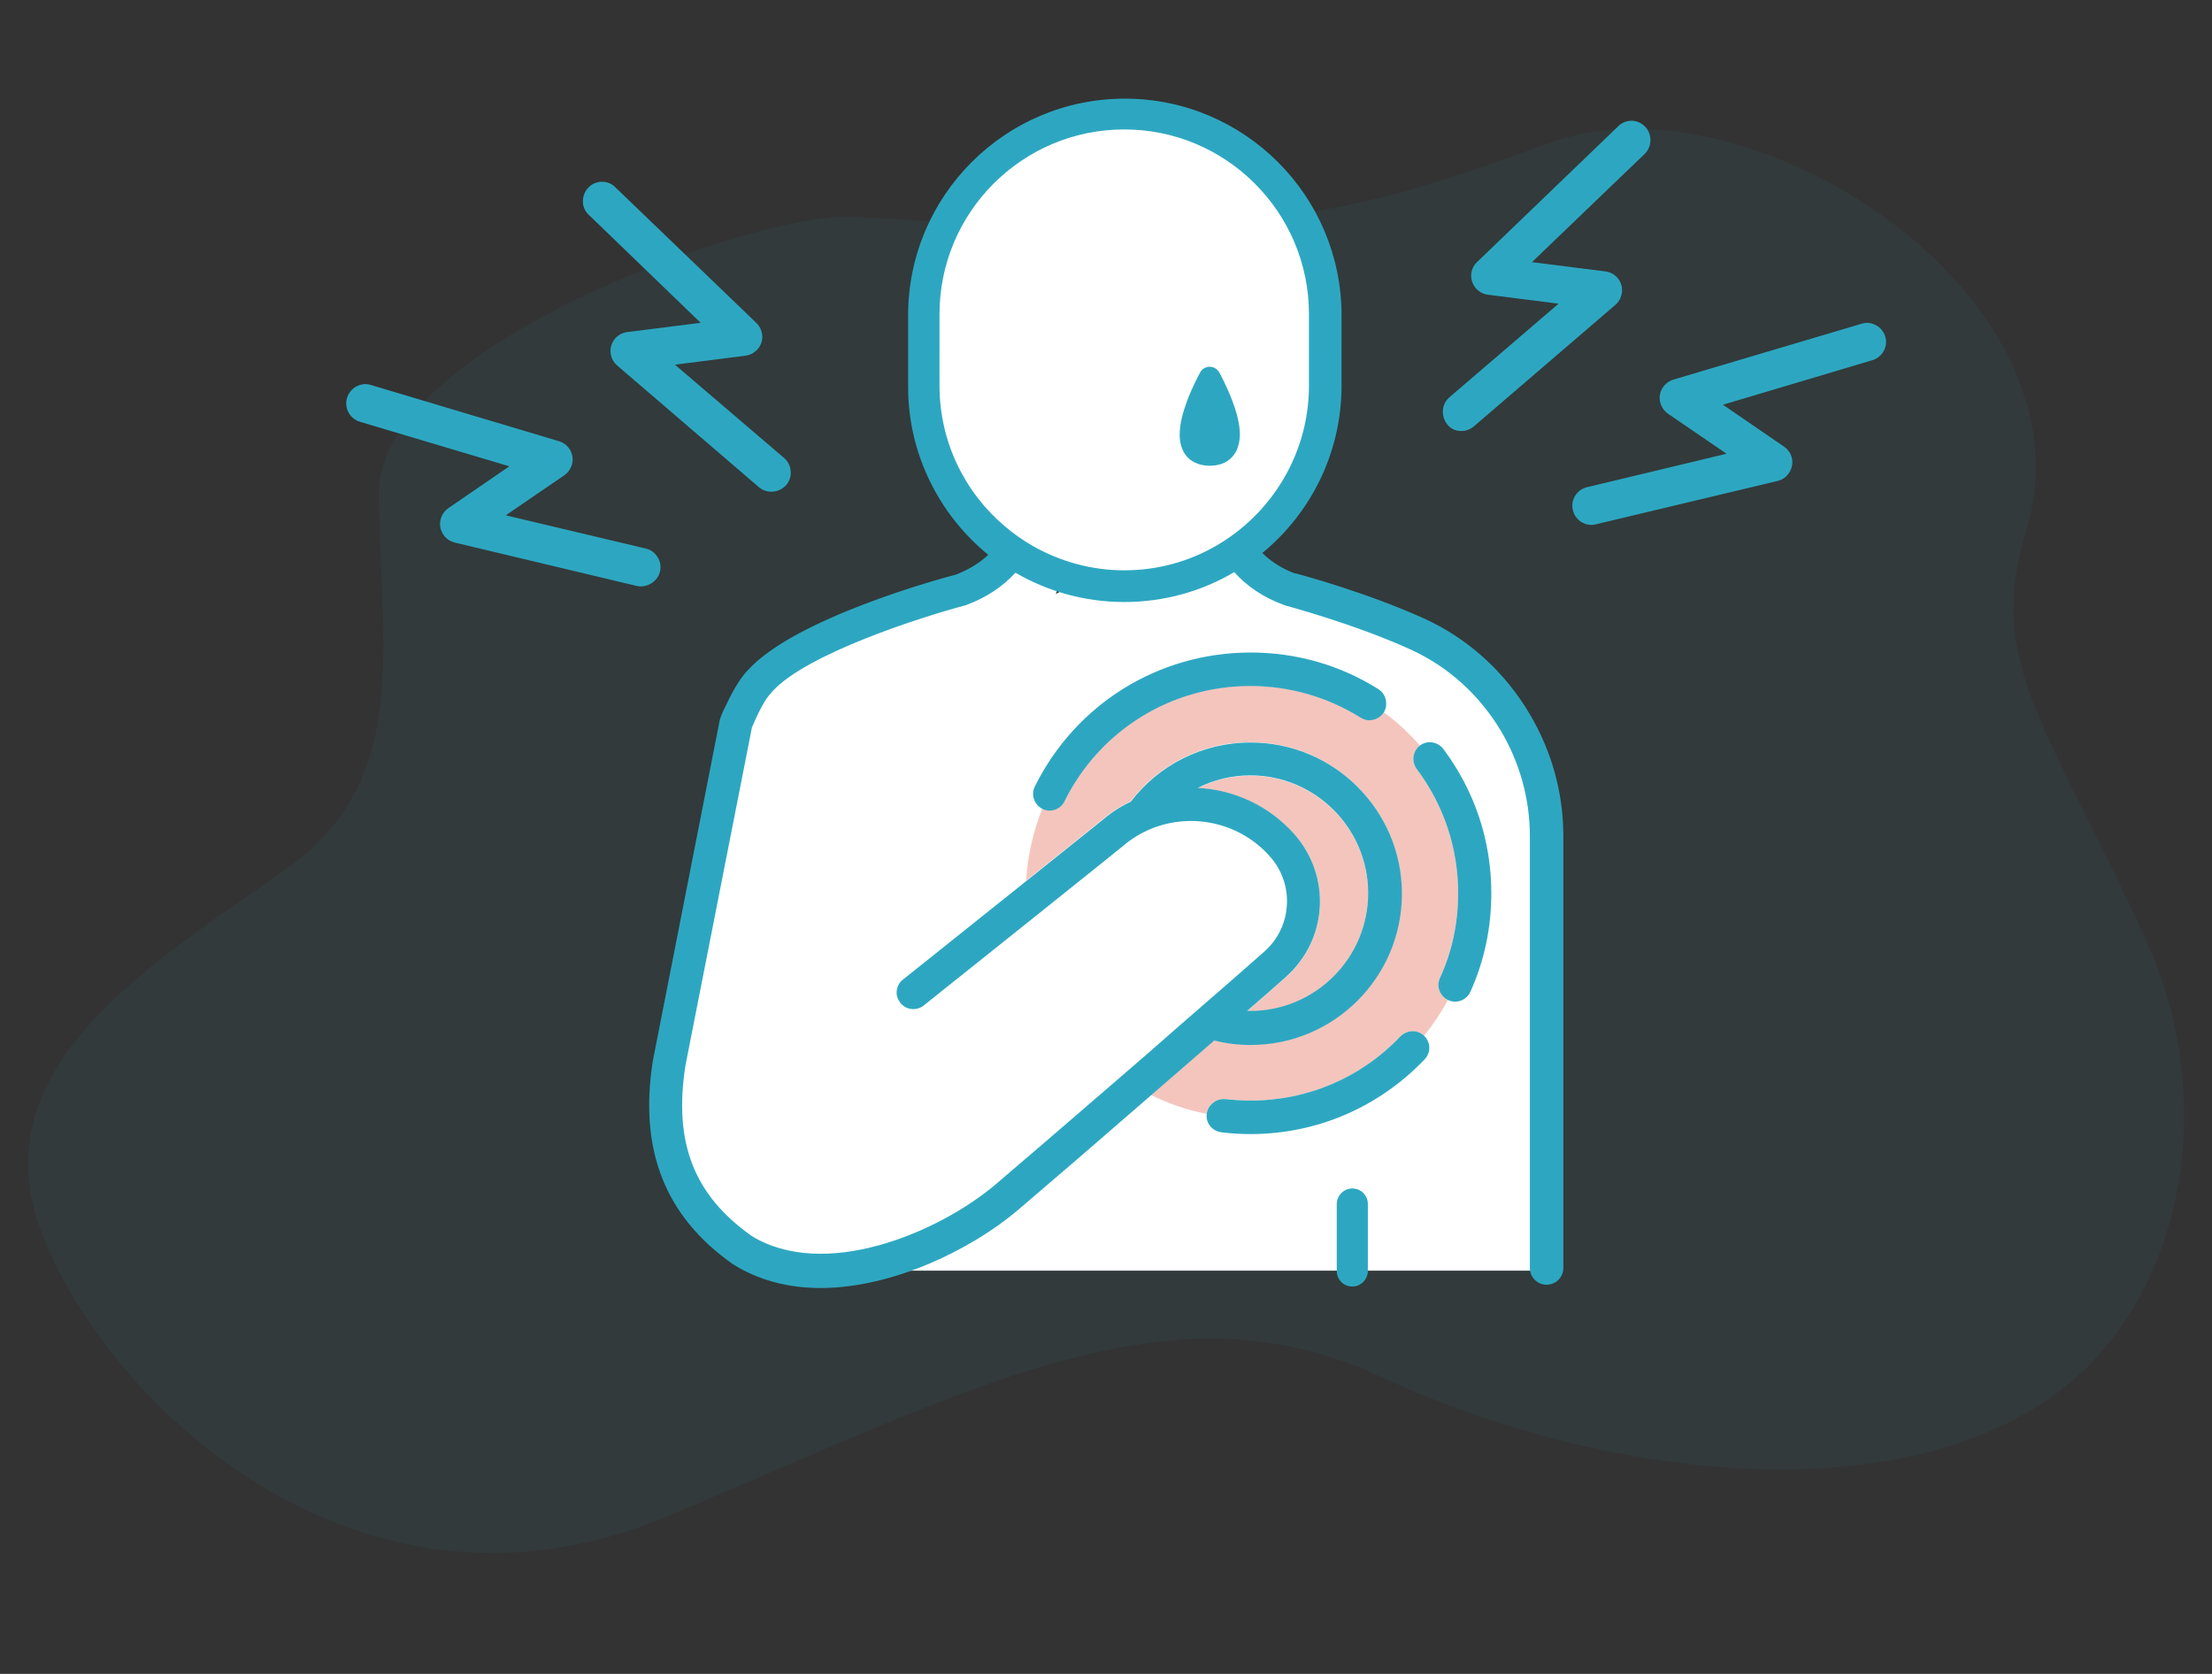 <?xml version="1.0" encoding="utf-8"?>
<!-- Generator: Adobe Illustrator 28.3.0, SVG Export Plug-In . SVG Version: 6.00 Build 0)  -->
<svg version="1.1" id="塗り" xmlns="http://www.w3.org/2000/svg" xmlns:xlink="http://www.w3.org/1999/xlink" x="0px" y="0px"
	 viewBox="0 0 740 560" style="enable-background:new 0 0 740 560;" xml:space="preserve">
<rect x="0" y="0" width="740" height="560" fill="#333333" stroke="none"/>
<path id="シェイプ_34_のコピー_3" style="opacity:6.000000e-02;fill-rule:evenodd;clip-rule:evenodd;fill:#2DA7C1;enable-background:new    ;" d="
	M275.7,73c-42.5,5.2-149.4,46.9-149,92c0.4,49.4,11,94.8-29,124.2S-8.4,354.1,13.9,412.3c19.2,50.3,84.9,116.4,168,106.2
	c13.9-1.8,27.5-5.4,40.5-10.9c65.6-27.3,116.6-52.8,163.6-58.5c25.7-3.6,52,0.3,75.5,11.3c48.4,22.6,109.4,36,161.1,29.6
	c23.7-2.9,45.4-10,63.1-22.2c44.2-30.7,57.5-97.6,32.5-152.7c-33-72.7-54-92.8-40.4-137.3C700,104.7,602.8,35.5,535.3,43.8
	c-5.8,0.7-11.5,2-16.9,4c-33.7,12.3-58.3,20.7-91.9,24.8c-32.7,4-74,4-140.8-0.1C282.3,72.3,279,72.5,275.7,73"/>
<path style="fill:#FFFFFF;" d="M519.1,284.2c-3-51.4-42.7-68.1-61.4-77.3c-16.5-8.1-32.3-12.9-42.8-23.2
	c17.1-12.2,28.3-32.2,28.3-54.7v-23.9c0-36.9-30.2-67.2-67.2-67.2h0c-36.9,0-67.2,30.2-67.2,67.2V129c0,23,11.7,43.3,29.4,55.4
	c-3.7,5.5-9.5,10-16.8,12.7c0,0-52.2,13.7-67.3,30.4c-0.5,0.6-1,1.1-1.5,1.7c-1.5,2-2.8,4.2-3.9,6.5l-1,2.1
	c-0.6,1.2-1.2,2.5-1.7,3.8l-22.3,113.8c-4.6,29.5,4.5,48.7,24.3,62.6l0,0c10.4,6.5,22.5,8.1,34.8,6.6c0,0.3,0,0.5,0,0.5h234.1
	C516.9,425.2,522.2,335.6,519.1,284.2z M361.6,194.6c-2.8,1.3-5.6,2.6-8.4,4.1l2.1-5.9C357.3,193.5,359.4,194.1,361.6,194.6z"/>
<path style="fill:#F4C5BD;" d="M441.5,303.9c0.6-9-2.3-17.7-8.3-24.5c-8.6-9.8-20.4-15.1-32.5-15.7c5.3-2.7,11.3-4.2,17.6-4.2
	c21.7,0,39.4,17.7,39.4,39.4c0,21.7-17.7,39.4-39.4,39.4c-0.4,0-0.7,0-1.1,0c4.9-4.3,9.3-8.1,12.8-11.2
	C436.8,321.1,440.9,312.9,441.5,303.9z M481.6,331.5c-0.5-1.4-0.5-2.9,0.1-4.3c4-8.9,6.1-18.5,6.1-28.4c0-15.2-4.8-29.6-13.9-41.6
	c-1.8-2.4-1.3-5.9,1.1-7.8c-3.6-4.1-7.6-7.9-12.1-11.1c-0.8,1.2-2,2.1-3.5,2.4c-1.4,0.3-2.9,0.1-4.2-0.7h0
	c-11-6.9-23.8-10.6-36.9-10.6c-26.6,0-50.4,14.8-62.2,38.6c-0.9,1.9-2.9,3.1-5,3.1c-0.8,0-1.7-0.2-2.4-0.6c-3,7.5-4.9,15.6-5.4,24.1
	l25.1-20.1c3-2.6,6.3-4.8,9.8-6.4c9.2-12.1,23.8-19.8,40.1-19.8c27.9,0,50.6,22.7,50.6,50.6c0,27.9-22.7,50.6-50.6,50.6
	c-4.2,0-8.3-0.5-12.2-1.5c-6.7,5.8-13.9,12.1-21.1,18.3c5.9,2.9,12.1,5.1,18.7,6.3c0.4-2.8,2.7-4.9,5.6-4.9c0.2,0,0.4,0,0.6,0
	c2.8,0.3,5.6,0.5,8.4,0.5c19.2,0,37-7.6,50.2-21.5c2.1-2.2,5.6-2.3,7.9-0.2c3-3.7,5.7-7.7,8-12C483.1,334,482.1,332.9,481.6,331.5z"
	/>
<path style="fill:#2DA7C1;" d="M457.6,402.8v22.4c0,2.8-2.3,5.2-5.2,5.2s-5.2-2.3-5.2-5.2v-22.4c0-2.8,2.3-5.2,5.2-5.2
	S457.6,399.9,457.6,402.8z M488.8,144.2c1.5,0,3-0.5,4.2-1.5l47.4-40.7c1.9-1.6,2.7-4.3,2-6.7c-0.7-2.4-2.8-4.2-5.3-4.5l-24.6-3.1
	l37.7-36.2c2.5-2.4,2.6-6.5,0.2-9.1c-1.3-1.3-2.9-2-4.6-2c-1.6,0-3.2,0.6-4.4,1.8l-47.3,45.5c-1.8,1.7-2.4,4.3-1.6,6.6
	c0.8,2.3,2.8,4,5.3,4.3l23.6,3l-36.5,31.3c-1.3,1.1-2.1,2.7-2.2,4.4c-0.1,1.7,0.4,3.4,1.5,4.7C485.2,143.4,487,144.2,488.8,144.2z
	 M630.7,112.6c-0.5-1.6-1.6-3-3.1-3.8c-0.9-0.5-2-0.8-3-0.8c-0.6,0-1.2,0.1-1.8,0.3L559.8,127c-2.3,0.7-4.1,2.7-4.5,5.1
	c-0.4,2.4,0.7,4.9,2.7,6.3l19.6,13.4L530.9,163c-3.4,0.8-5.6,4.3-4.7,7.7c0.7,2.9,3.2,4.9,6.2,4.9c0,0,0,0,0,0h0
	c0.5,0,1-0.1,1.5-0.2l60.8-14.5c2.5-0.6,4.3-2.6,4.8-5.1c0.5-2.5-0.6-5-2.7-6.4l-20.4-14l50-14.9c1.6-0.5,3-1.6,3.8-3.1
	C631,115.9,631.2,114.2,630.7,112.6z M234.4,108l-24.6,3.1c-2.5,0.3-4.6,2.1-5.3,4.5c-0.7,2.4,0,5,2,6.7l47.4,40.7
	c1.2,1,2.6,1.5,4.2,1.5c1.9,0,3.6-0.8,4.9-2.2c1.1-1.3,1.7-2.9,1.5-4.7c-0.1-1.7-0.9-3.3-2.2-4.4L225.8,122l23.6-3
	c2.4-0.3,4.5-2,5.3-4.3c0.8-2.3,0.1-4.9-1.6-6.6l-47.3-45.5c-1.2-1.2-2.8-1.8-4.4-1.8c-1.7,0-3.4,0.7-4.6,2
	c-1.2,1.2-1.8,2.9-1.8,4.6c0,1.7,0.7,3.3,2,4.5L234.4,108z M220.8,191.2c0.4-1.7,0.1-3.4-0.8-4.8c-0.9-1.5-2.3-2.5-4-2.9l-46.8-11.1
	l19.6-13.4c2-1.4,3.1-3.9,2.7-6.3c-0.4-2.4-2.1-4.4-4.5-5.1l-62.9-18.8c-0.6-0.2-1.2-0.3-1.9-0.3c-1,0-2.1,0.3-3,0.8
	c-1.5,0.8-2.6,2.2-3.1,3.8c-0.5,1.6-0.3,3.4,0.5,4.9c0.8,1.5,2.2,2.6,3.8,3.1l50,14.9l-20.4,14c-2.1,1.4-3.1,4-2.7,6.4
	c0.5,2.5,2.3,4.5,4.8,5.1l60.8,14.5c0.5,0.1,1,0.2,1.5,0.2C217.5,196.1,220.1,194.1,220.8,191.2z M511.7,238.8
	c7.4,12.4,11.3,26.5,11.3,40.9v144.5c0,3.1-2.5,5.6-5.6,5.6c-3.1,0-5.6-2.5-5.6-5.6V279.7c0-12.4-3.4-24.6-9.7-35.2
	c-7.3-12.2-17.8-21.6-30.4-27.3c-19.2-8.7-41.7-14.6-41.9-14.7c-0.2-0.1-0.4-0.1-0.5-0.2c-6.6-2.4-12.2-6.2-16.4-10.9
	c-10.8,6.4-23.4,10-36.8,10c-13.3,0-25.7-3.6-36.4-9.8c-4.2,4.6-9.7,8.3-16.2,10.7c-0.2,0.1-0.3,0.1-0.5,0.2
	c-14.1,3.7-53.1,16.1-64.6,28.8c-0.4,0.5-0.8,0.9-1.2,1.4c-1.1,1.4-2.1,3.1-3.3,5.5l-1,2.1c-0.4,0.9-0.8,1.8-1.2,2.7l-0.1,0.1
	l-22.3,113.4c-4,25.7,2.8,43.2,21.9,56.8l0.1,0.1c24.4,15.1,62.5-0.9,81.7-17.1c10.1-8.6,25.8-22.1,42.1-36.2
	c6.5-5.6,13.1-11.3,19.4-16.9c3.1-2.7,6.2-5.4,9.2-8c7.1-6.1,13.6-11.9,19.1-16.7c4.6-4,7.3-9.5,7.7-15.5c0.4-6-1.6-11.9-5.6-16.4
	c-10-11.4-26-14.8-39.4-9.5c-3.5,1.4-6.9,3.4-9.9,6l-6.7,5.4l-25.1,20.1L309,336.4c-2.4,1.9-5.9,1.5-7.8-0.9
	c-0.9-1.2-1.4-2.6-1.2-4.1c0.2-1.5,0.9-2.8,2.1-3.7l41.3-33l25.1-20.1c3-2.6,6.3-4.8,9.8-6.4c9.2-12.1,23.8-19.8,40.1-19.8
	c27.9,0,50.6,22.7,50.6,50.6c0,27.9-22.7,50.6-50.6,50.6c-4.2,0-8.3-0.5-12.2-1.5c-6.7,5.8-13.9,12.1-21.1,18.3
	c-17,14.8-34.2,29.6-44.9,38.7c-15.2,12.8-41.4,25.8-65.7,25.8c-11,0-20.9-2.7-29.2-7.9c-0.1-0.1-0.2-0.1-0.3-0.2
	c-22.5-15.9-31.3-38.1-26.6-67.9l22.4-114.1c0.1-0.3,0.2-0.6,0.3-0.9c0.5-1.4,1.2-2.8,1.9-4.2l1-2.1c1-1.9,2.5-4.8,4.5-7.4
	c0.5-0.7,1.1-1.4,1.7-2c15.6-17.3,64.2-30.6,69.7-32l0.2-0.1c4.1-1.6,7.7-3.8,10.5-6.5c-16.3-13.3-26.8-33.6-26.8-56.2v-23.9
	c0-40,32.5-72.5,72.5-72.5c40,0,72.5,32.5,72.5,72.5V129c0,22.5-10.3,42.7-26.5,56c2.8,2.8,6.5,5.2,10.8,6.8l0.2,0
	c2.4,0.6,24.1,6.5,43.3,15.2C491,213.6,503.3,224.6,511.7,238.8z M417.2,338.2c0.4,0,0.7,0,1.1,0c21.7,0,39.4-17.7,39.4-39.4
	c0-21.7-17.7-39.4-39.4-39.4c-6.3,0-12.3,1.5-17.6,4.2c12.1,0.6,23.9,5.9,32.5,15.7c5.9,6.8,8.9,15.5,8.3,24.5
	c-0.6,9-4.7,17.2-11.5,23.2C426.5,330.1,422.2,333.9,417.2,338.2z M437.9,129v-23.9c0-34.1-27.7-61.8-61.8-61.8
	c-34.1,0-61.8,27.7-61.8,61.8V129c0,18.9,8.5,35.8,21.9,47.1c2.9,2.5,6.1,4.7,9.4,6.6c9,5.1,19.4,8.1,30.5,8.1h0
	c11.3,0,21.8-3,30.9-8.3c3.3-1.9,6.5-4.2,9.4-6.7C429.5,164.5,437.9,147.7,437.9,129z M478.3,248.3c-1.2,0-2.3,0.4-3.3,1.1
	c0,0,0,0,0,0c-2.4,1.9-2.9,5.3-1.1,7.8c9.1,12.1,13.9,26.5,13.9,41.6c0,9.9-2,19.5-6.1,28.4c-0.6,1.4-0.7,2.9-0.1,4.3
	c0.5,1.4,1.6,2.5,2.9,3.1c0,0,0,0,0,0c0.7,0.3,1.5,0.5,2.3,0.5c2.2,0,4.2-1.3,5.1-3.3c4.7-10.4,7-21.5,7-33
	c0-17.6-5.6-34.3-16.1-48.3C481.7,249.1,480,248.3,478.3,248.3z M476.4,346.5c-2.2-2.1-5.7-2-7.9,0.2
	c-13.2,13.9-31.1,21.5-50.2,21.5c-2.8,0-5.6-0.2-8.4-0.5c-0.2,0-0.4,0-0.6,0c-2.8,0-5.2,2.1-5.6,4.9c0,0,0,0,0,0
	c-0.4,3.1,1.8,5.8,4.9,6.2c3.2,0.4,6.5,0.6,9.7,0.6c22.2,0,42.9-8.9,58.3-25C478.7,352.2,478.7,348.7,476.4,346.5
	C476.4,346.6,476.4,346.6,476.4,346.5z M461.2,230.6c-12.8-8.1-27.6-12.3-42.8-12.3c-30.8,0-58.5,17.2-72.2,44.8
	c-1.4,2.8-0.2,6.1,2.5,7.5c0,0,0,0,0,0c0.8,0.4,1.6,0.6,2.4,0.6c2.1,0,4.1-1.2,5-3.1c11.8-23.8,35.7-38.6,62.2-38.6
	c13.1,0,25.9,3.7,36.9,10.6h0c1.3,0.8,2.8,1.1,4.2,0.7c1.4-0.3,2.7-1.2,3.5-2.4c0,0,0,0,0,0c0.8-1.3,1-2.8,0.7-4.2
	C463.3,232.6,462.4,231.4,461.2,230.6z M407.9,124.6c-0.7-1.2-1.9-1.9-3.2-1.9c-1.3,0-2.6,0.7-3.2,1.9c-0.1,0.2-2.5,4.5-4.4,9.6
	c-2.9,7.8-3.2,13.4-1,17.2c1.1,1.9,3.4,4.1,7.9,4.4c0.2,0,0.5,0,0.7,0c5,0,7.4-2.4,8.6-4.4c0.5-0.8,0.8-1.7,1.1-2.8
	c0.9-3.6,0.2-8.3-2.1-14.4C410.4,129.1,408,124.8,407.9,124.6z"/>
</svg>
